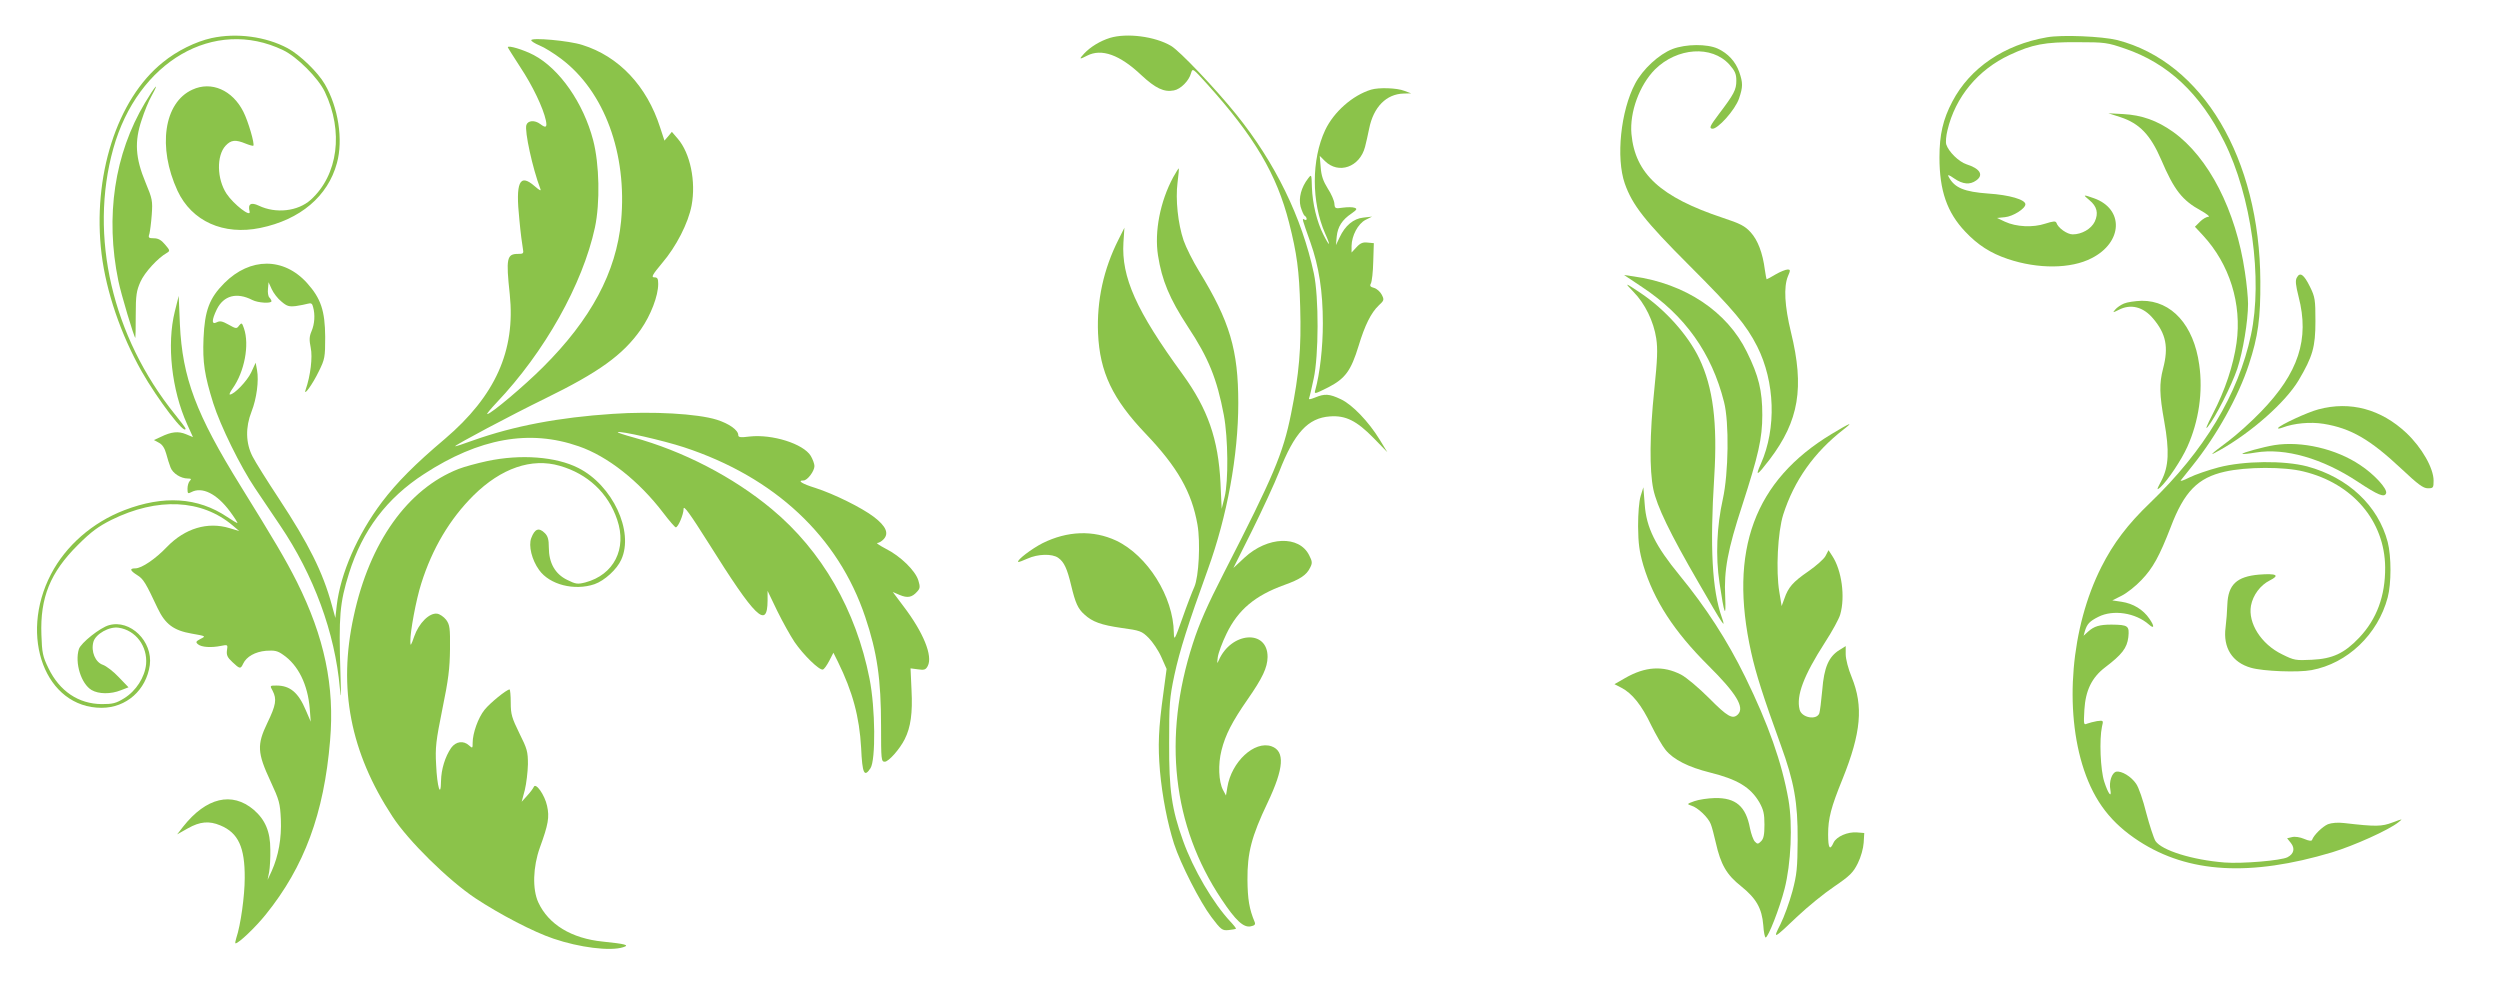 <?xml version="1.0" standalone="no"?>
<!DOCTYPE svg PUBLIC "-//W3C//DTD SVG 20010904//EN"
 "http://www.w3.org/TR/2001/REC-SVG-20010904/DTD/svg10.dtd">
<svg version="1.0" xmlns="http://www.w3.org/2000/svg"
 width="1280pt" height="512pt" viewBox="0 0 1280 512"
 preserveAspectRatio="xMidYMid meet">
<g transform="translate(0,512) scale(0.1,-0.1)"
fill="#8bc34a" stroke="none">
<path d="M1083 4925 c-81 -18 -177 -65 -249 -124 -236 -189 -362 -586 -314
-981 24 -195 99 -413 205 -601 83 -146 225 -332 225 -293 0 3 -24 35 -54 72
-321 398 -441 913 -316 1361 125 447 517 674 870 504 71 -34 179 -142 213
-213 97 -203 68 -426 -72 -553 -66 -59 -178 -72 -266 -30 -40 19 -57 9 -47
-30 8 -33 -82 37 -118 91 -50 76 -52 195 -5 246 28 30 51 32 102 11 20 -8 38
-13 40 -11 8 8 -26 125 -51 174 -56 111 -164 158 -261 113 -146 -66 -179 -295
-76 -518 73 -156 235 -229 424 -190 204 42 346 162 392 332 33 119 7 286 -62
404 -35 61 -127 150 -190 184 -112 60 -261 80 -390 52z"/>
<path d="M5683 4926 c-51 -16 -100 -46 -132 -80 -28 -30 -25 -32 15 -11 74 38
167 5 278 -100 72 -67 116 -88 166 -78 35 6 78 50 88 88 8 27 8 27 83 -56 243
-270 356 -462 419 -709 40 -158 52 -244 57 -432 6 -212 -5 -340 -47 -548 -41
-203 -89 -316 -342 -810 -87 -170 -127 -260 -161 -366 -155 -480 -104 -932
147 -1308 73 -110 113 -146 149 -139 21 4 26 10 21 22 -28 67 -36 117 -37 216
-1 139 21 223 103 395 84 177 90 264 20 289 -87 30 -205 -79 -226 -210 l-7
-42 -15 28 c-23 44 -26 132 -8 203 20 80 54 146 133 260 78 112 102 164 103
218 1 143 -186 130 -250 -17 -9 -20 -9 -17 -5 16 3 22 23 76 45 121 59 122
146 195 296 249 81 29 114 51 132 89 12 23 11 32 -5 63 -51 103 -213 97 -331
-12 l-57 -53 96 192 c52 105 115 241 139 302 77 198 147 274 259 282 81 6 137
-22 225 -112 l69 -71 -39 64 c-57 93 -141 180 -199 207 -59 28 -83 29 -131 9
-28 -11 -35 -12 -31 -2 3 7 13 51 23 98 26 118 27 417 1 539 -61 286 -198 567
-398 815 -108 134 -289 324 -333 350 -83 49 -227 67 -313 41z"/>
<path d="M10480 4929 c-219 -38 -394 -157 -484 -329 -48 -91 -66 -170 -66
-286 0 -170 39 -282 132 -380 64 -68 129 -110 218 -140 154 -52 323 -51 429 4
160 81 167 252 12 307 -57 20 -58 19 -23 -10 39 -32 47 -67 27 -110 -18 -37
-66 -65 -113 -65 -28 0 -75 33 -83 59 -4 10 -16 9 -57 -4 -63 -21 -149 -17
-207 10 l-40 19 40 4 c42 4 105 44 105 66 0 24 -82 48 -190 55 -123 9 -172 29
-202 84 -8 15 -2 14 28 -7 44 -30 80 -33 112 -10 40 28 20 61 -50 83 -39 13
-91 64 -103 101 -4 12 -1 45 6 73 40 170 156 310 319 386 116 54 179 66 345
65 143 0 155 -2 245 -33 220 -75 384 -229 508 -476 139 -277 198 -706 137
-990 -65 -304 -239 -593 -517 -860 -114 -109 -188 -207 -249 -328 -156 -308
-192 -731 -89 -1039 55 -163 140 -273 282 -365 253 -164 570 -182 988 -57 112
34 290 114 340 154 24 19 23 19 -30 -1 -56 -21 -84 -22 -248 -3 -33 4 -64 1
-83 -6 -28 -12 -73 -56 -81 -80 -2 -7 -16 -6 -41 5 -21 9 -48 13 -62 9 l-25
-6 20 -25 c21 -27 15 -55 -18 -72 -32 -17 -234 -34 -322 -27 -165 13 -322 62
-354 110 -9 15 -30 79 -47 143 -16 65 -39 132 -52 150 -25 37 -74 67 -102 62
-22 -5 -38 -52 -30 -92 8 -46 -11 -22 -31 40 -20 61 -26 216 -12 282 8 33 8
33 -25 29 -17 -3 -40 -9 -51 -13 -18 -8 -18 -4 -14 71 6 99 38 165 106 217 87
66 112 99 119 154 6 59 0 64 -86 65 -61 0 -89 -8 -120 -36 l-23 -21 7 25 c11
35 23 49 69 72 75 38 190 21 259 -40 27 -24 29 -9 2 30 -32 47 -83 78 -143 87
l-47 7 48 24 c26 13 72 49 101 80 59 61 93 124 150 271 69 182 139 253 277
284 109 25 304 26 403 1 252 -61 416 -254 418 -491 1 -146 -43 -265 -133 -360
-76 -80 -136 -108 -242 -113 -83 -4 -91 -3 -153 28 -107 52 -175 160 -159 249
10 54 48 105 96 129 54 27 35 37 -55 30 -114 -10 -158 -51 -162 -153 -1 -33
-5 -86 -9 -117 -14 -104 34 -180 130 -207 62 -18 242 -25 310 -12 184 34 340
183 390 372 19 71 19 210 0 284 -49 186 -202 330 -412 387 -119 31 -324 29
-454 -5 -53 -14 -120 -37 -150 -52 -29 -15 -49 -21 -43 -14 6 8 33 41 59 74
123 153 236 355 289 518 48 146 60 238 59 427 -3 629 -296 1123 -733 1235 -78
19 -283 28 -360 14z"/>
<path d="M2720 4914 c0 -5 19 -17 43 -27 23 -9 73 -40 110 -68 222 -167 339
-486 307 -831 -25 -261 -153 -502 -400 -748 -96 -96 -267 -240 -285 -240 -5 0
17 26 47 58 246 259 441 606 504 897 27 127 23 324 -9 447 -50 191 -172 366
-304 436 -51 27 -133 52 -133 40 0 -2 29 -48 64 -102 63 -95 117 -208 131
-273 7 -36 0 -40 -29 -18 -28 21 -63 19 -71 -5 -10 -31 32 -223 71 -325 6 -15
-1 -12 -30 13 -76 66 -97 19 -77 -171 6 -67 15 -134 18 -149 5 -26 3 -28 -25
-28 -57 0 -62 -22 -42 -207 30 -289 -74 -520 -332 -740 -154 -130 -246 -223
-322 -323 -126 -167 -213 -367 -232 -531 l-7 -63 -18 66 c-46 169 -119 314
-271 545 -60 91 -121 188 -135 216 -35 68 -37 149 -5 230 26 66 38 158 28 212
l-7 38 -23 -50 c-21 -44 -87 -113 -109 -113 -5 0 2 14 14 31 61 86 87 224 58
308 -10 29 -12 30 -25 14 -12 -17 -15 -17 -54 5 -32 18 -44 20 -60 12 -27 -14
-27 10 0 66 35 71 102 89 182 48 29 -15 98 -19 98 -6 0 4 -5 13 -11 19 -6 6
-9 26 -7 44 l3 34 16 -35 c9 -20 31 -49 50 -64 28 -24 39 -27 74 -23 22 3 50
9 61 12 17 5 23 1 27 -17 11 -39 8 -87 -8 -124 -12 -28 -12 -45 -4 -85 10 -47
-1 -142 -26 -214 -14 -41 36 28 68 95 30 61 32 71 32 175 -1 134 -22 197 -93
276 -119 132 -291 132 -423 0 -77 -77 -101 -141 -107 -284 -5 -123 5 -188 50
-332 36 -114 139 -324 214 -435 28 -41 86 -127 128 -190 172 -254 281 -549
306 -833 6 -67 7 -47 3 78 -9 289 -4 357 44 510 69 220 193 384 384 508 283
184 540 230 792 142 148 -51 308 -177 433 -341 31 -41 60 -74 64 -74 12 0 40
66 40 95 0 20 32 -24 128 -176 240 -383 301 -443 302 -294 l0 50 49 -102 c27
-55 67 -127 89 -160 45 -66 127 -146 145 -141 7 2 21 22 33 45 l21 41 23 -46
c76 -155 110 -282 119 -441 6 -133 16 -153 48 -104 27 42 25 307 -5 458 -69
351 -244 655 -500 868 -198 165 -455 298 -711 368 -44 12 -80 24 -78 26 9 9
232 -42 339 -77 465 -153 790 -457 928 -869 61 -181 81 -319 81 -558 0 -173 1
-183 19 -183 20 0 77 65 102 115 31 61 41 135 35 251 l-5 112 38 -5 c32 -5 40
-2 50 17 27 51 -22 172 -125 307 l-54 72 35 -15 c40 -17 63 -13 89 16 16 17
17 25 7 58 -15 50 -92 125 -166 162 -32 17 -52 30 -44 30 8 0 23 9 33 20 27
30 11 66 -50 113 -63 48 -205 118 -301 149 -68 21 -94 38 -60 38 20 0 56 48
56 74 0 11 -9 35 -19 52 -38 62 -197 112 -313 99 -47 -6 -58 -4 -58 7 0 26
-47 59 -110 79 -99 31 -329 44 -533 30 -275 -18 -506 -62 -712 -135 -52 -19
-95 -33 -95 -31 0 7 288 160 460 244 276 135 399 223 491 354 51 73 89 172 89
233 0 28 -4 34 -20 34 -17 0 -10 13 40 73 72 84 134 205 151 295 23 123 -7
268 -71 342 l-30 35 -19 -23 -19 -22 -22 67 c-68 213 -212 365 -399 423 -68
22 -261 39 -261 24z"/>
<path d="M8563 4869 c-69 -27 -152 -103 -191 -177 -74 -139 -99 -380 -53 -512
39 -110 101 -190 330 -419 230 -230 292 -305 348 -415 91 -181 99 -419 19
-600 -31 -69 -21 -64 45 22 150 198 178 368 109 650 -33 136 -38 233 -16 287
14 32 13 35 -2 35 -9 0 -37 -11 -61 -25 -23 -14 -44 -25 -46 -25 -1 0 -5 22
-9 49 -11 86 -36 151 -72 191 -30 33 -53 45 -144 75 -318 106 -448 225 -467
429 -10 111 41 250 120 330 114 113 291 125 381 26 29 -33 36 -48 36 -83 0
-47 -12 -69 -90 -172 -45 -60 -50 -71 -34 -74 27 -5 118 96 138 155 20 59 20
80 1 135 -19 54 -58 96 -110 120 -55 25 -163 24 -232 -2z"/>
<path d="M742 4593 c-156 -261 -204 -581 -136 -911 13 -65 81 -292 87 -292 1
0 2 53 2 118 0 101 4 124 24 169 21 48 89 122 135 148 17 10 17 13 -9 43 -19
23 -35 32 -57 32 -27 0 -30 3 -23 23 3 12 9 56 12 98 5 71 3 81 -32 165 -52
125 -57 209 -20 319 14 44 37 100 51 124 44 80 19 53 -34 -36z"/>
<path d="M7020 4661 c-95 -29 -191 -114 -235 -207 -71 -151 -71 -369 0 -530
30 -67 24 -71 -9 -6 -34 67 -56 160 -59 242 -2 68 -2 69 -19 47 -36 -46 -50
-101 -39 -145 7 -23 16 -44 21 -47 6 -3 10 -11 10 -16 0 -6 -5 -7 -12 -3 -13
8 -12 5 31 -116 44 -124 64 -252 64 -415 0 -124 -15 -257 -39 -343 -6 -21 -3
-20 67 15 87 45 116 85 155 212 32 106 64 170 103 207 28 26 29 29 15 56 -8
15 -25 30 -39 34 -19 5 -23 10 -16 23 5 9 11 59 12 111 l3 95 -32 3 c-24 3
-38 -3 -57 -24 l-25 -27 0 34 c1 53 33 113 71 133 l34 17 -44 -5 c-51 -5 -94
-41 -122 -101 l-19 -40 4 44 c5 50 28 86 76 118 27 19 30 24 16 29 -10 4 -36
4 -59 1 -41 -6 -43 -5 -45 21 -1 15 -16 50 -34 77 -23 37 -33 65 -36 108 l-5
59 26 -26 c70 -70 179 -32 206 72 5 20 15 62 21 93 22 111 88 178 177 180 l38
1 -35 13 c-38 15 -130 18 -170 6z"/>
<path d="M10857 4520 c97 -32 153 -90 208 -217 67 -157 108 -209 205 -262 30
-17 47 -31 37 -31 -10 0 -29 -11 -43 -25 l-26 -26 41 -44 c137 -148 200 -351
172 -551 -16 -114 -59 -244 -122 -364 -31 -60 -40 -84 -25 -65 38 46 122 211
151 297 29 88 55 244 55 332 0 32 -7 105 -16 163 -46 316 -186 588 -368 718
-82 58 -160 86 -256 91 l-75 4 62 -20z"/>
<path d="M6007 4213 c-67 -124 -97 -279 -78 -401 20 -128 59 -221 153 -365
106 -160 149 -267 184 -452 22 -118 24 -339 4 -420 l-15 -60 -6 130 c-11 227
-65 381 -195 560 -237 325 -313 496 -302 674 l5 75 -30 -60 c-77 -152 -112
-313 -105 -481 9 -199 74 -336 245 -515 162 -170 235 -298 264 -464 16 -91 7
-267 -16 -319 -10 -22 -38 -94 -61 -160 -40 -113 -43 -117 -44 -75 -2 185
-135 396 -295 472 -118 55 -250 50 -377 -13 -55 -28 -133 -87 -125 -96 2 -2
24 6 48 17 53 24 126 26 157 4 30 -21 46 -55 67 -144 21 -87 34 -117 67 -146
41 -38 86 -54 190 -69 95 -13 104 -16 139 -51 20 -20 50 -64 65 -98 l27 -61
-16 -120 c-26 -188 -29 -271 -18 -403 12 -131 38 -265 72 -372 33 -102 133
-298 191 -375 50 -66 56 -70 88 -67 19 2 36 5 38 7 2 1 -11 18 -28 36 -89 95
-191 269 -243 415 -58 161 -72 260 -71 499 0 201 2 231 27 349 27 125 70 261
171 540 99 273 156 585 156 852 0 272 -43 418 -200 674 -32 52 -68 124 -80
159 -29 86 -42 210 -31 296 5 39 8 71 6 73 -1 1 -13 -19 -28 -45z"/>
<path d="M11760 3699 c-9 -15 -6 -39 9 -99 56 -216 0 -389 -193 -588 -49 -51
-124 -118 -165 -149 -99 -74 -106 -82 -46 -48 164 92 337 246 404 358 72 122
86 170 86 302 0 111 -2 124 -28 177 -31 63 -51 77 -67 47z"/>
<path d="M8408 3650 c219 -145 356 -338 419 -588 27 -104 23 -366 -6 -497 -31
-139 -38 -293 -17 -430 24 -162 34 -188 29 -70 -7 135 13 241 87 467 83 257
103 343 103 463 0 124 -18 200 -79 323 -101 207 -316 350 -581 387 l-48 7 93
-62z"/>
<path d="M8364 3625 c58 -59 103 -151 116 -238 8 -54 6 -106 -10 -262 -24
-230 -25 -412 -5 -510 19 -88 83 -222 232 -479 128 -222 141 -241 119 -178
-50 141 -62 359 -39 722 17 275 -6 457 -77 605 -57 119 -174 250 -299 334 -84
56 -86 57 -37 6z"/>
<path d="M895 3525 c-42 -169 -16 -402 63 -577 l30 -66 -36 15 c-39 16 -74 13
-129 -14 l-35 -16 26 -14 c17 -9 29 -27 37 -56 6 -23 16 -55 22 -70 11 -30 52
-57 89 -57 17 0 19 -3 10 -12 -7 -7 -12 -25 -12 -40 0 -25 2 -27 19 -18 56 30
131 -8 198 -98 23 -31 40 -58 39 -60 -2 -1 -26 13 -54 32 -149 100 -325 111
-525 34 -164 -63 -300 -182 -376 -328 -166 -319 -28 -684 259 -684 127 0 229
91 247 219 16 121 -100 235 -209 204 -45 -12 -144 -91 -154 -122 -22 -70 11
-178 65 -210 36 -21 98 -22 150 -1 l39 15 -50 52 c-27 29 -64 57 -81 63 -39
13 -62 68 -49 117 11 41 82 81 130 73 87 -13 148 -95 140 -187 -7 -67 -51
-136 -112 -174 -42 -26 -59 -30 -115 -30 -119 1 -216 66 -273 184 -29 59 -33
78 -36 171 -7 190 45 319 187 460 68 68 104 94 171 128 237 117 463 106 622
-29 l33 -28 -50 15 c-112 34 -228 -1 -320 -96 -59 -62 -130 -110 -162 -110
-31 0 -28 -11 10 -35 31 -19 43 -39 104 -169 39 -82 82 -114 174 -130 74 -13
74 -13 46 -27 -25 -13 -26 -17 -13 -28 18 -15 68 -18 117 -8 35 7 36 7 31 -23
-3 -24 2 -36 28 -60 38 -36 42 -36 55 -8 17 36 61 61 117 66 44 3 59 0 87 -20
78 -53 127 -153 137 -277 l5 -66 -25 58 c-38 91 -81 127 -150 127 -35 0 -35 0
-20 -27 22 -43 17 -73 -27 -164 -54 -112 -52 -153 16 -299 45 -97 49 -112 53
-195 4 -97 -12 -187 -47 -265 l-21 -45 8 40 c4 22 7 74 6 116 0 91 -26 152
-85 203 -111 94 -243 63 -361 -86 l-31 -40 55 31 c62 35 109 39 166 15 92 -38
126 -112 125 -269 0 -92 -21 -242 -43 -307 -5 -16 -7 -28 -4 -28 16 0 103 83
155 148 197 244 298 517 329 890 24 280 -29 530 -170 813 -58 115 -116 213
-287 489 -230 371 -299 555 -312 830 l-6 145 -20 -80z"/>
<path d="M10875 3566 c-17 -7 -37 -21 -45 -31 -14 -17 -14 -17 17 -2 62 33
127 16 177 -44 66 -78 80 -146 51 -256 -20 -77 -19 -132 6 -271 27 -151 23
-230 -14 -302 -26 -49 -26 -52 -6 -35 37 34 108 140 138 207 59 131 81 282 61
421 -28 202 -141 328 -294 327 -34 -1 -75 -7 -91 -14z"/>
<path d="M11870 3024 c-57 -15 -196 -80 -206 -95 -3 -5 7 -4 23 2 58 22 142
30 210 19 140 -23 237 -79 399 -231 84 -79 111 -99 134 -99 28 0 30 2 30 39 0
64 -60 169 -139 244 -130 122 -287 165 -451 121z"/>
<path d="M9378 2898 c-396 -239 -528 -596 -412 -1118 24 -109 62 -228 152
-476 68 -187 87 -293 86 -484 -1 -145 -4 -177 -27 -264 -15 -55 -42 -130 -61
-168 -40 -79 -38 -79 89 42 50 47 133 115 185 150 82 56 98 72 122 120 16 32
28 76 30 105 l3 50 -37 3 c-48 4 -105 -21 -120 -52 -19 -43 -28 -30 -28 42 0
82 15 139 74 284 95 236 107 372 47 520 -18 43 -31 94 -31 118 l0 42 -32 -20
c-55 -34 -79 -89 -88 -205 -5 -56 -12 -110 -15 -119 -14 -37 -91 -23 -101 19
-18 71 20 173 130 344 37 57 72 121 78 143 26 90 8 226 -41 300 l-19 29 -15
-29 c-8 -16 -48 -51 -88 -79 -80 -55 -103 -82 -123 -140 l-14 -38 -12 73 c-18
108 -8 306 20 395 56 175 158 319 310 437 53 41 34 34 -62 -24z"/>
<path d="M11645 2841 c-56 -9 -169 -40 -164 -45 2 -2 33 1 68 7 151 25 342
-30 522 -149 106 -70 138 -83 146 -59 7 22 -61 97 -133 144 -123 83 -300 124
-439 102z"/>
<path d="M2493 2759 c-51 -11 -117 -29 -145 -40 -261 -102 -456 -376 -537
-754 -81 -370 -17 -697 198 -1025 81 -125 287 -327 425 -419 124 -82 298 -173
400 -207 132 -45 289 -65 356 -44 36 11 13 17 -103 29 -161 16 -279 88 -331
201 -31 68 -27 182 8 280 43 118 50 156 37 214 -12 56 -58 121 -68 97 -3 -7
-18 -28 -34 -45 l-28 -31 16 60 c8 33 15 92 16 132 0 65 -4 79 -44 159 -38 78
-44 96 -44 156 0 37 -3 68 -6 68 -15 0 -101 -70 -128 -104 -33 -41 -61 -120
-61 -169 0 -29 -1 -29 -18 -14 -29 27 -68 21 -92 -12 -31 -45 -51 -110 -52
-170 -1 -91 -20 -31 -25 83 -5 90 -1 122 32 286 31 150 38 208 39 307 1 108
-1 124 -20 150 -12 15 -32 29 -46 31 -40 5 -93 -48 -117 -116 -17 -49 -20 -53
-20 -26 -1 49 29 213 56 297 56 178 146 330 268 451 141 139 297 193 441 151
143 -41 248 -139 294 -276 51 -149 -17 -282 -163 -321 -40 -10 -49 -9 -93 13
-62 30 -94 87 -94 166 0 40 -5 58 -20 73 -31 31 -52 23 -70 -25 -15 -39 3
-112 40 -163 54 -76 181 -108 284 -73 51 18 115 76 137 126 66 144 -45 381
-220 469 -114 58 -295 72 -468 35z"/>
<path d="M8400 2580 c-8 -27 -13 -88 -13 -155 1 -89 6 -127 27 -200 54 -179
157 -338 333 -513 142 -141 187 -214 151 -250 -27 -27 -54 -11 -148 84 -52 52
-116 106 -143 120 -92 47 -183 42 -287 -18 l-54 -31 35 -18 c55 -28 105 -90
153 -192 25 -50 58 -108 74 -127 41 -50 118 -88 226 -115 141 -35 208 -75 254
-153 21 -38 26 -58 26 -114 0 -51 -4 -72 -17 -85 -15 -15 -19 -16 -32 -2 -8 8
-19 39 -25 68 -21 113 -73 157 -180 155 -36 -1 -83 -8 -105 -16 -39 -14 -39
-15 -15 -23 32 -9 86 -60 99 -94 6 -14 17 -57 26 -96 25 -111 55 -164 130
-223 77 -62 106 -113 113 -199 2 -35 8 -63 12 -63 13 0 71 148 97 249 33 129
42 328 20 456 -34 192 -103 387 -222 630 -93 189 -200 354 -336 520 -123 150
-170 244 -178 362 l-7 88 -14 -45z"/>
</g>
</svg>
